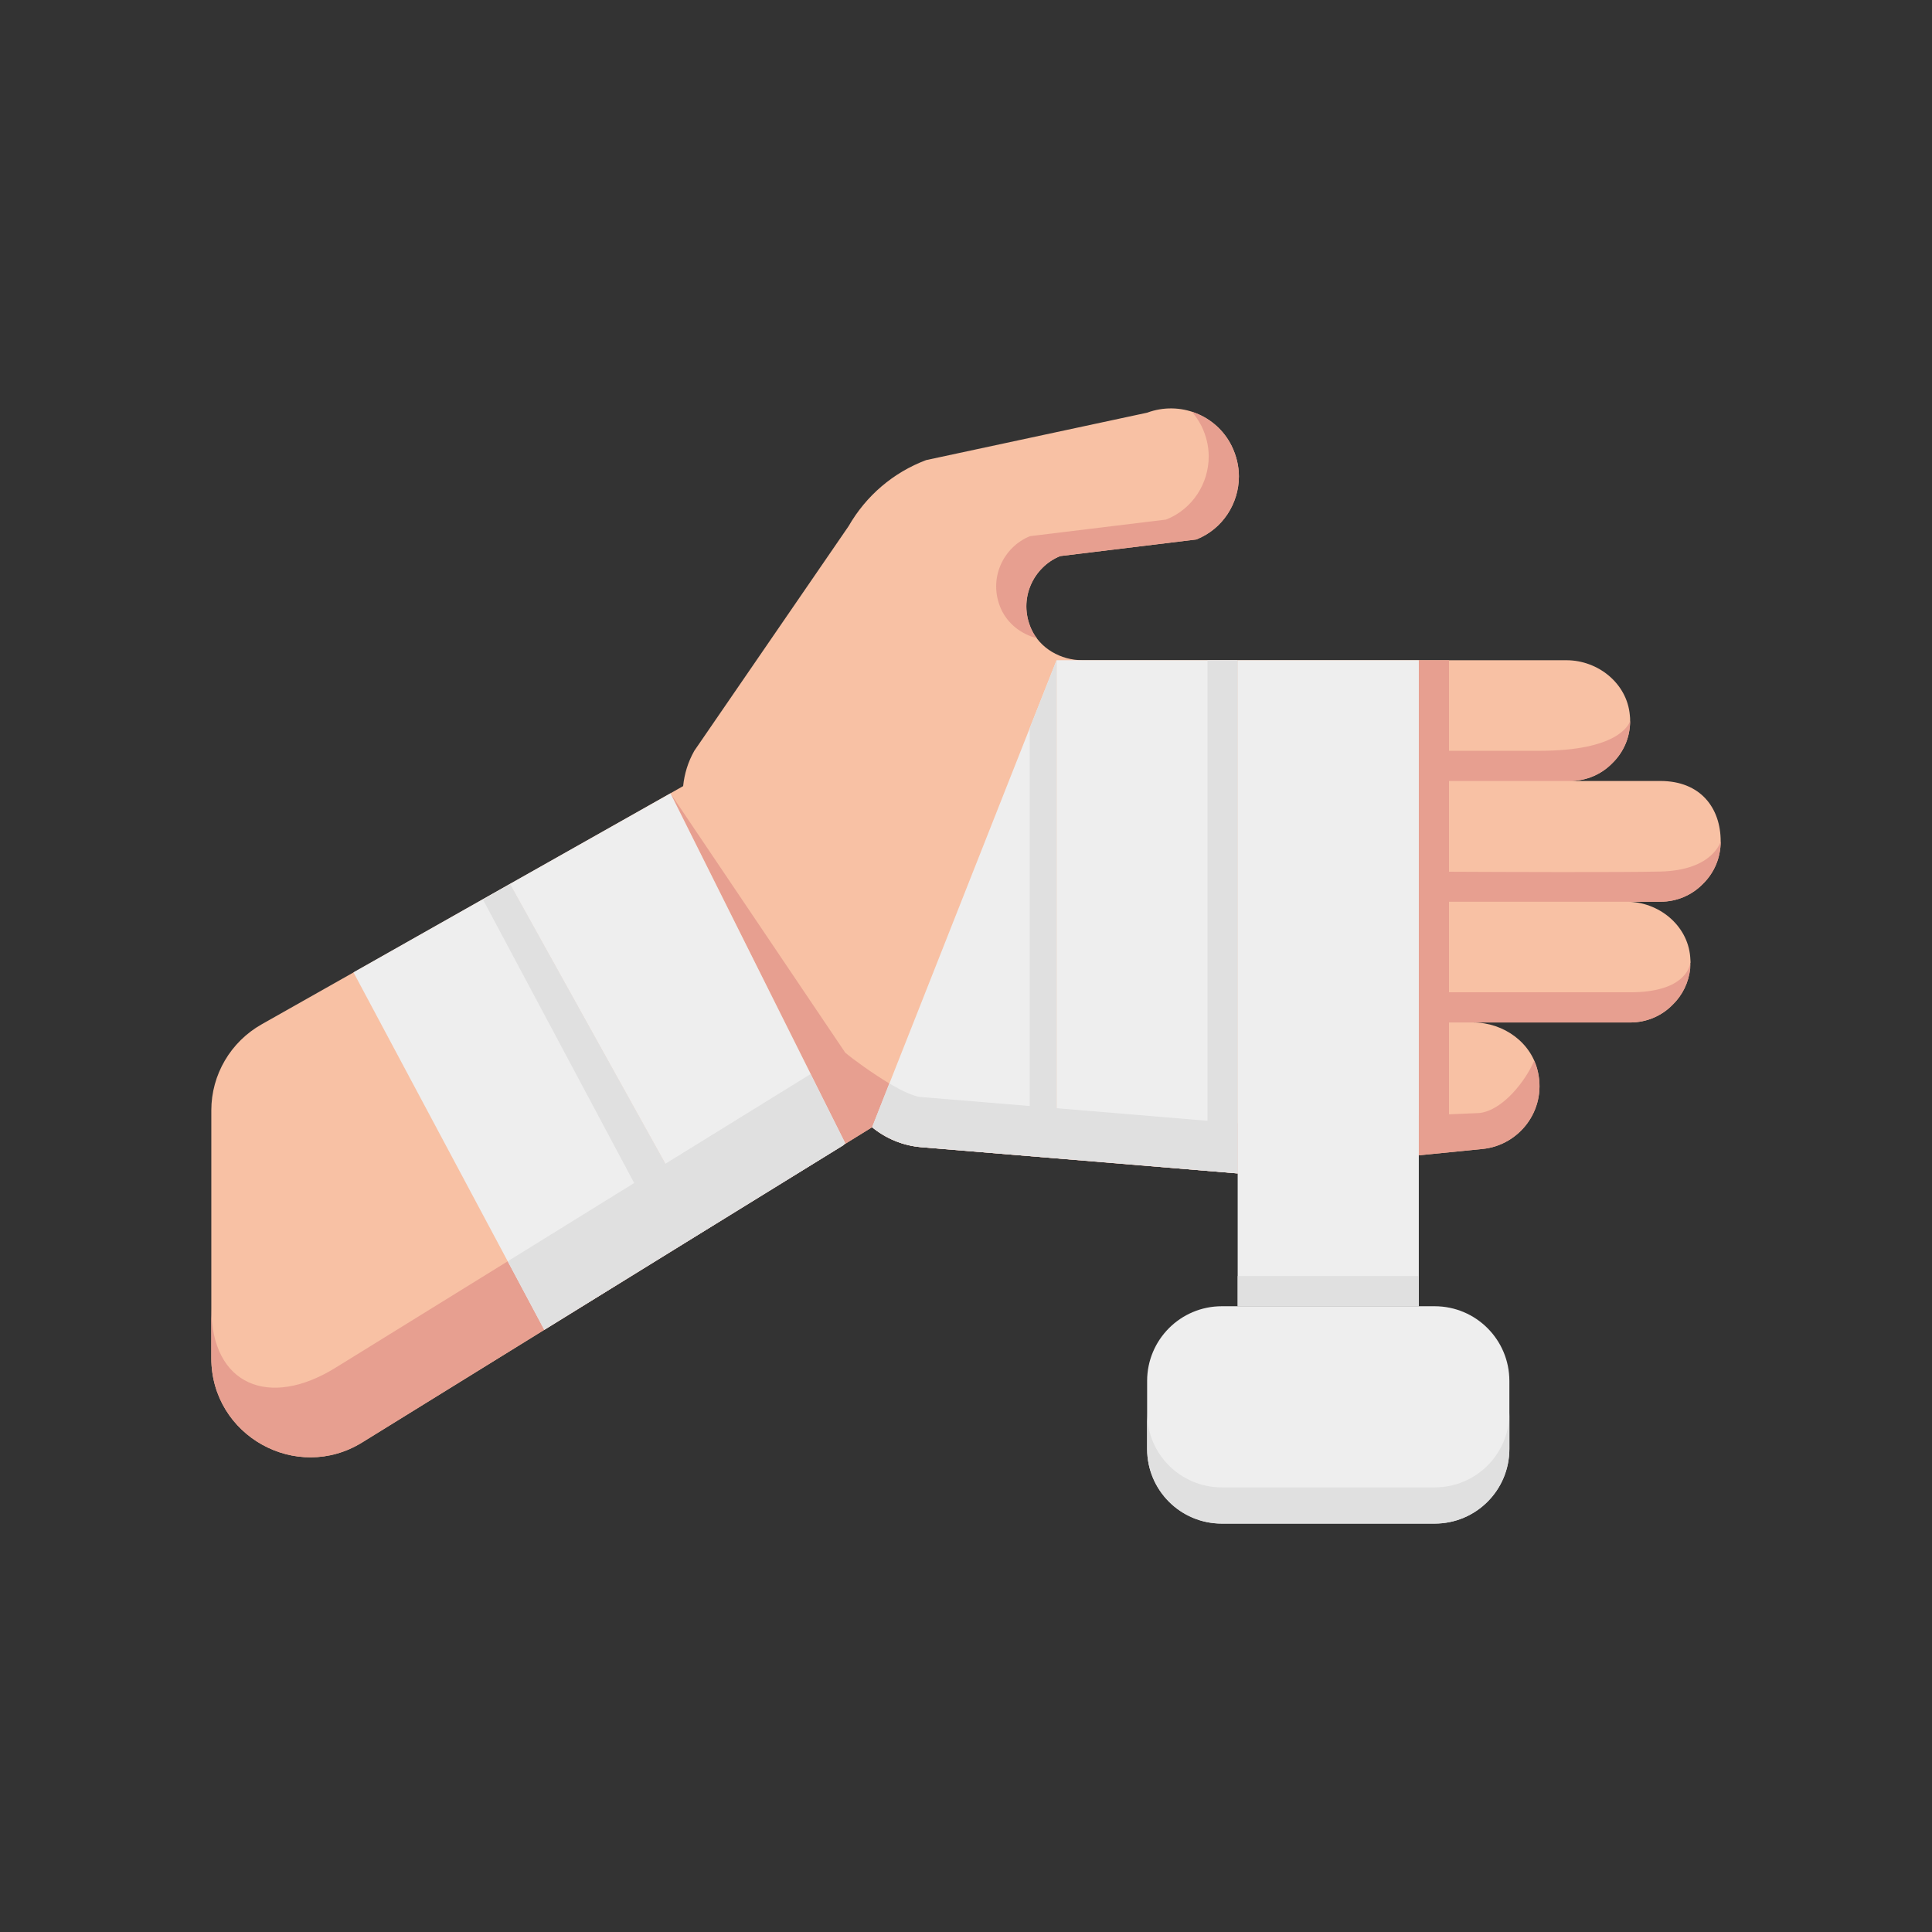 <svg id="Layer_1" enable-background="new 0 0 64 64" viewBox="0 0 64 64" xmlns="http://www.w3.org/2000/svg"><rect x="0" y="0" width="64" height="64" fill="#333333" stroke="none"/><g id="XMLID_275_"><g id="XMLID_334_"><path id="XMLID_470_" d="m55 29.871h-1.11c1.05 0 2.01.77 2.1 1.82 0 0 .01.31 0 .36v.03c-.05.47-.26.89-.58 1.2-.36.37-.86.59-1.41.59h-5.2c1.01 0 1.95.67 2.15 1.66.27 1.26-.63 2.41-1.84 2.53l-2.11.21-6 .6-10.49-.87c-.6-.05-1.17-.29-1.62-.66l-16.89 10.44c-2.18 1.35-5-.22-5-2.79v-8.21c0-1.18.64-2.27 1.67-2.85l13.96-7.89c.04-.4.16-.8.37-1.17l5.11-7.44c.58-1.01 1.48-1.78 2.57-2.19l7.32-1.57c1.08-.4 2.29.07 2.8 1.1.16.33.24.67.24 1.01 0 .89-.53 1.74-1.41 2.09l-4.51.55c-.89.36-1.4 1.42-.96 2.41.29.65.98 1.04 1.7 1.04h16.03c1.05 0 2.01.77 2.1 1.82.01.07.01.12.01.18v.01c0 .55-.22 1.04-.59 1.4-.36.37-.86.59-1.41.59h3c1.34 0 2 .9 2 2 0 .55-.22 1.05-.59 1.41-.36.37-.86.59-1.41.59z" fill="#f8c1a4"/></g><path id="XMLID_277_" d="m55 29.871c.55 0 1.05-.22 1.41-.59.37-.36.59-.86.59-1.41 0 0-.25.96-2 1-1.314.03-5.162.015-7 .006v-3.006h4c.55 0 1.05-.22 1.41-.59.37-.36.59-.85.59-1.4-.04.13-.41.99-3 .99-1.366 0-2.348 0-3 0v-3h-1v15.085l-6 .255-10.49-.87c-.25-.02-.64-.21-1.05-.45-.58-.35-1.2-.8-1.46-1.02l-5.79-8.59 4.644 9.298-.004.002-4.81 2.97-5.22 3.23-5.71 3.53c-2.18 1.35-4.11.59-4.11-1.98v1.66c0 2.57 2.82 4.14 5 2.79l6.03-3.73 5.26-3.25 4.64-2.86.02-.02.94-.58c.45.37 1.02.61 1.62.66l10.49.87 8.11-.81c1.21-.12 2.11-1.27 1.84-2.53-.03-.14-.07-.26-.13-.39-.29.68-1.05 1.65-1.82 1.73l-1 .042v-3.042h6c.55 0 1.05-.22 1.41-.59.32-.31.53-.73.58-1.2v-.17c-.03.19-.27.96-1.99.96-1.416 0-4.43 0-6 0v-3z" fill="#e79f90"/><g id="XMLID_440_"><path id="XMLID_464_" d="m33.16 20.171c-.44-.99.07-2.05.96-2.41l4.51-.55c.88-.35 1.41-1.2 1.41-2.09 0-.34-.08-.68-.24-1.01-.09-.17-.19-.33-.32-.47.56.18 1.04.57 1.32 1.13.16.33.24.67.24 1.01 0 .89-.53 1.74-1.41 2.09l-4.51.55c-.89.36-1.4 1.42-.96 2.41.05.11.11.22.19.31-.52-.13-.97-.48-1.19-.97z" fill="#e79f90"/></g><g fill="#eee"><path id="XMLID_335_" d="m28 37.871-.07.07-4.64 2.86-6.4-11.52 5.32-3z"/><path id="XMLID_463_" d="m23.29 40.801-1.07.66-4.19 2.59-6.32-11.84 5.18-2.93.01.01z"/><path id="XMLID_465_" d="m41 21.871v17l-5-.42-1-.08v-16.5z"/><path id="XMLID_448_" d="m41 21.871h6v21.4h-6z"/></g><path id="XMLID_468_" d="m41 42.271h6v1h-6z" fill="#e0e0e0"/><path id="XMLID_336_" d="m35 21.871v16.5l-4.49-.37c-.6-.05-1.17-.29-1.62-.66z" fill="#eee"/><path id="XMLID_279_" d="m26.85 35.581-4.809 2.97-5.141-9.26-.9.51 5.008 9.388-4.188 2.592 1.21 2.27 9.9-6.11.07-.07z" fill="#e0e0e0"/><path id="XMLID_281_" d="m40 21.871v15.257l-5-.417v-14.84l-.89 2.25v12.517l-3.6-.297c-.25-.02-.64-.21-1.05-.45l-.57 1.45c.45.37 1.02.61 1.62.66l10.49.87v-1.66-15.34z" fill="#e0e0e0"/><path id="XMLID_337_" d="m40.475 43.271h7.05c1.367 0 2.475 1.108 2.475 2.475v2.25c0 1.367-1.108 2.475-2.475 2.475h-7.05c-1.367 0-2.475-1.108-2.475-2.475v-2.25c0-1.367 1.108-2.475 2.475-2.475z" fill="#eee"/><path id="XMLID_466_" d="m50 46.799v1.2c0 1.368-1.104 2.472-2.472 2.472h-7.056c-1.368 0-2.472-1.104-2.472-2.472v-1.2c0 1.368 1.104 2.472 2.472 2.472h7.056c1.368 0 2.472-1.104 2.472-2.472z" fill="#e0e0e0"/><path id="XMLID_458_" d="m56 31.871v.01c0 .01 0 .02-.01.03v-.22z" fill="#f8c1a4"/></g></svg>